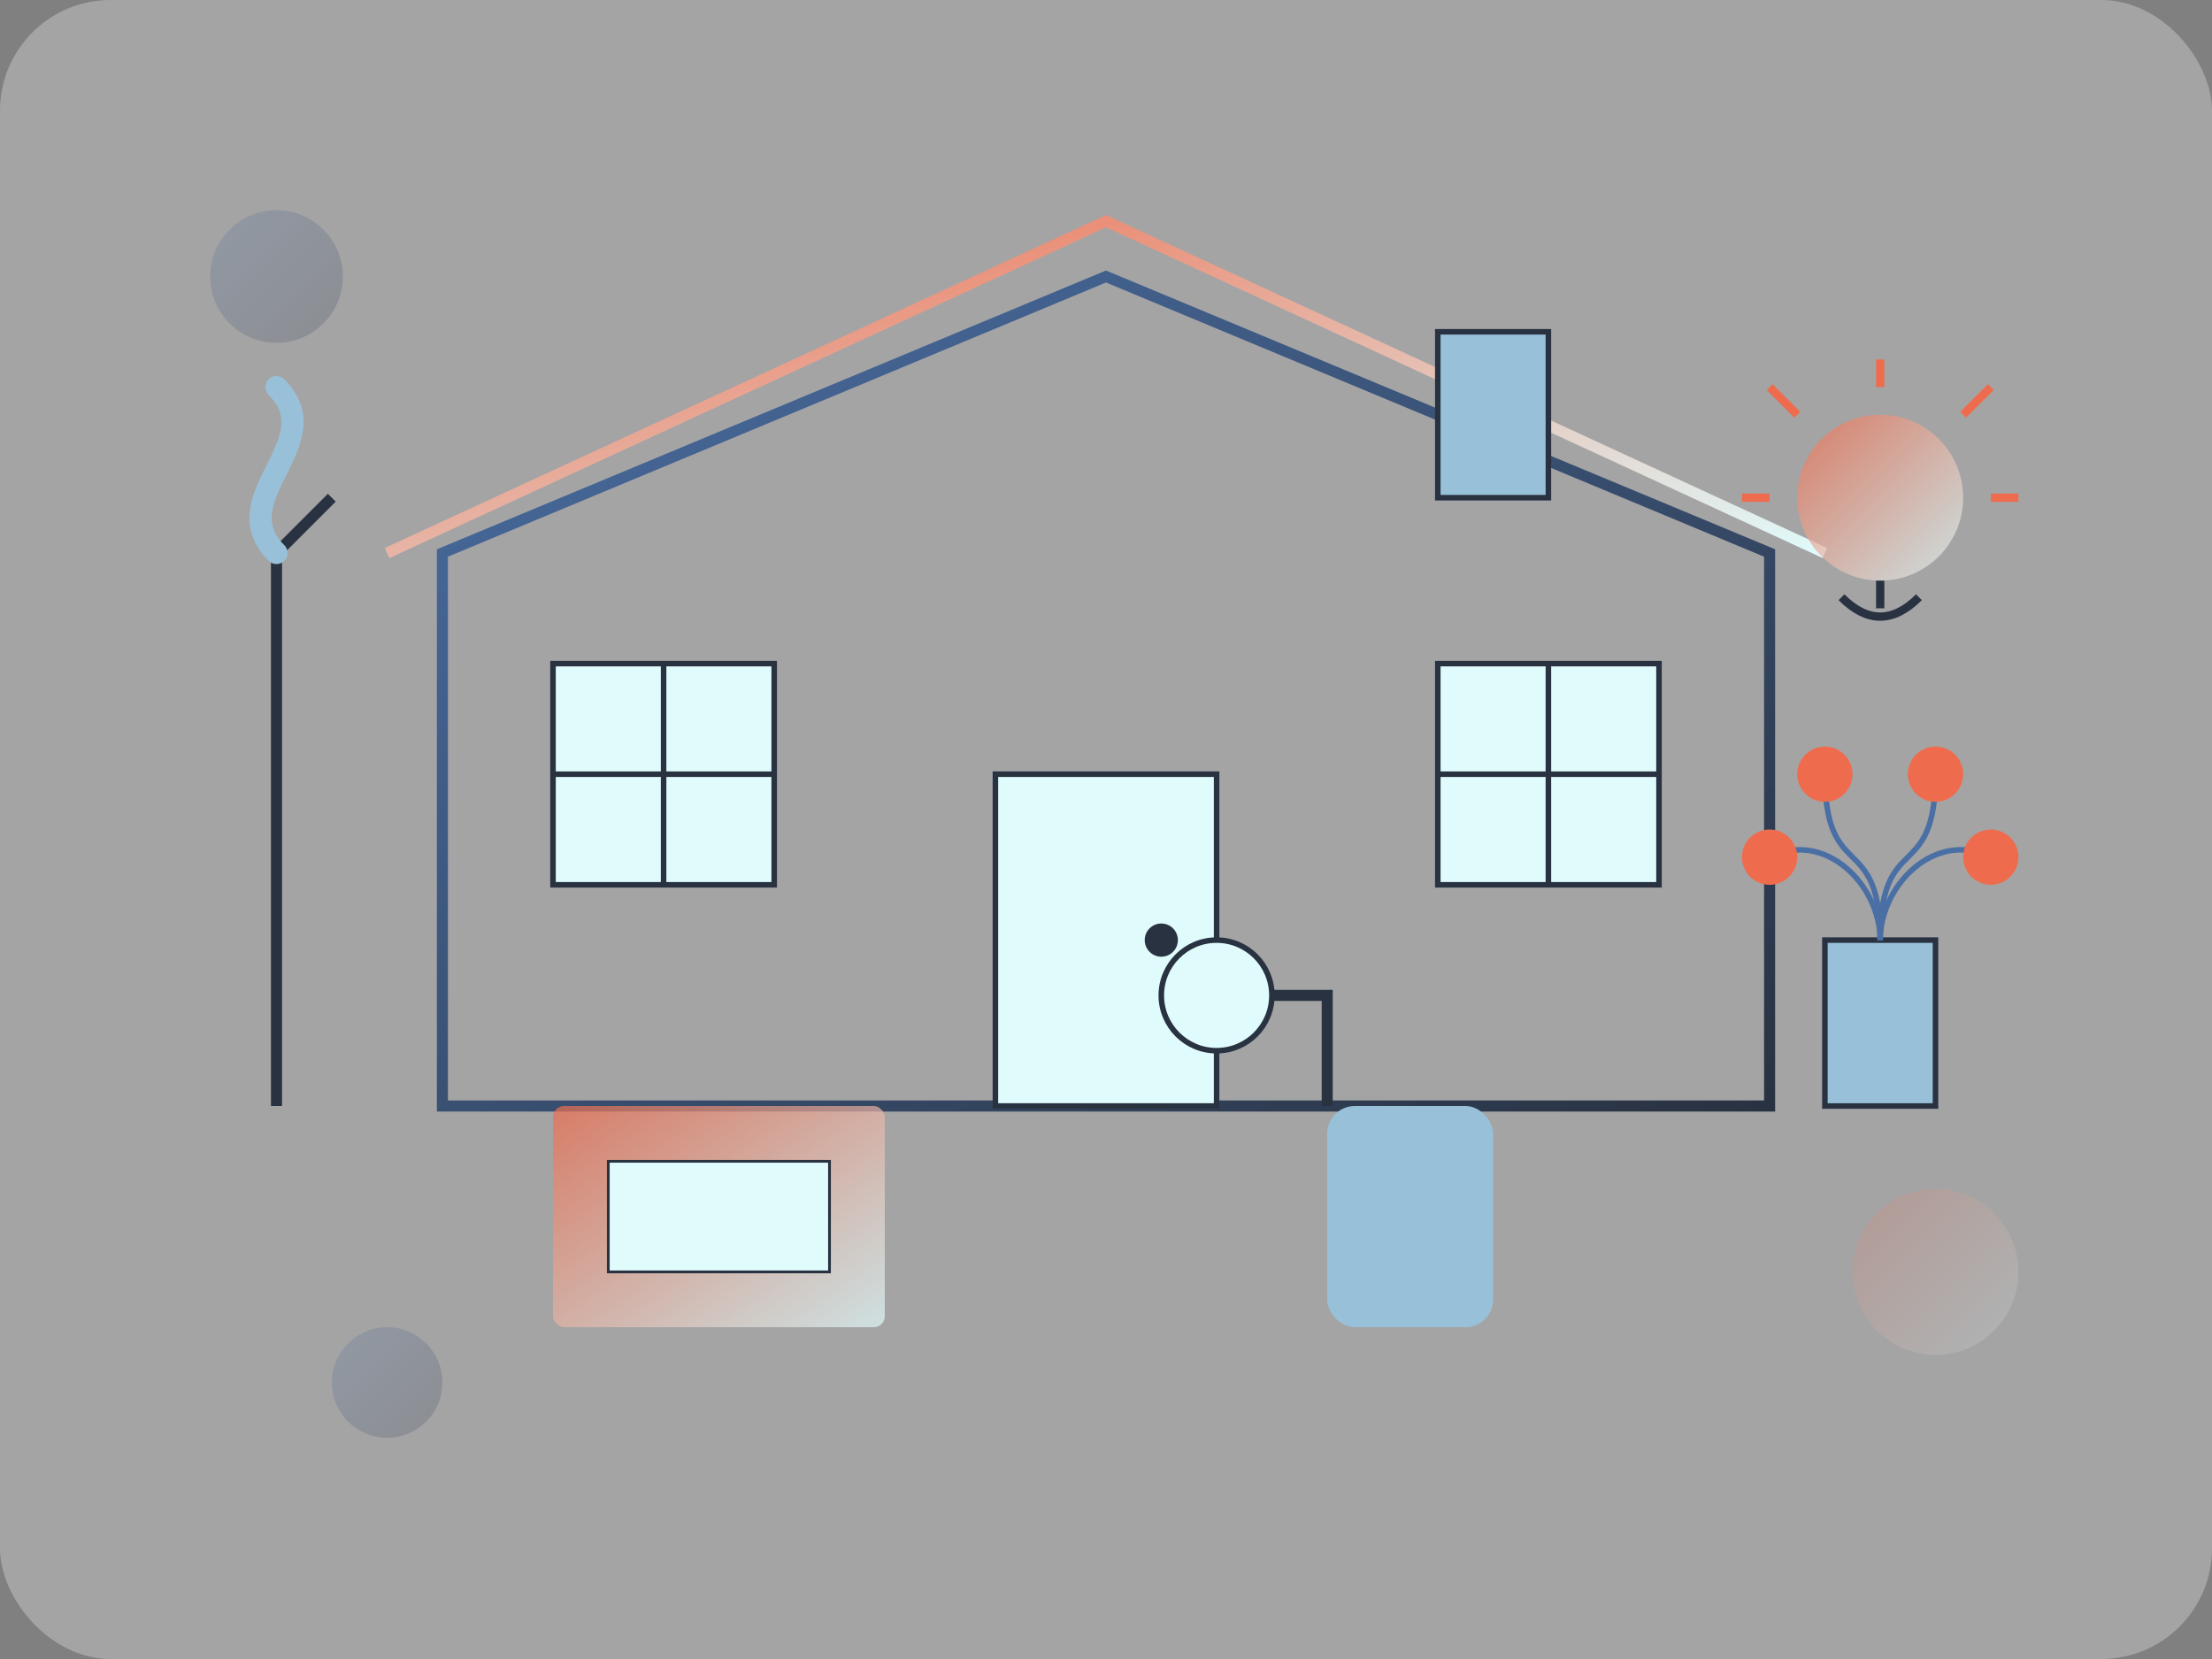 <svg xmlns="http://www.w3.org/2000/svg" width="400" height="300" viewBox="0 0 400 300">
  <rect x="0" y="0" width="400" height="300" fill="#808080" stroke="none"/>
  <defs>
    <linearGradient id="homeGradient" x1="0%" y1="0%" x2="100%" y2="100%">
      <stop offset="0%" style="stop-color:#4a6fa5;stop-opacity:1" />
      <stop offset="100%" style="stop-color:#293241;stop-opacity:1" />
    </linearGradient>
    <linearGradient id="accentGradient" x1="0%" y1="0%" x2="100%" y2="100%">
      <stop offset="0%" style="stop-color:#ee6c4d;stop-opacity:1" />
      <stop offset="100%" style="stop-color:#e0fbfc;stop-opacity:1" />
    </linearGradient>
  </defs>
  
  <!-- Background -->
  <rect width="400" height="300" fill="#f8f9fa" opacity="0.3" rx="20" ry="20" />
  
  <!-- House outline -->
  <path d="M80,200 L80,100 L200,50 L320,100 L320,200 Z" fill="none" stroke="url(#homeGradient)" stroke-width="2" />
  
  <!-- Roof -->
  <path d="M70,100 L200,40 L330,100" fill="none" stroke="url(#accentGradient)" stroke-width="2" />
  
  <!-- Door -->
  <rect x="180" y="140" width="40" height="60" fill="#e0fbfc" stroke="#293241" stroke-width="1" />
  <circle cx="210" cy="170" r="3" fill="#293241" />
  
  <!-- Windows -->
  <rect x="100" y="120" width="40" height="40" fill="#e0fbfc" stroke="#293241" stroke-width="1" />
  <line x1="120" y1="120" x2="120" y2="160" stroke="#293241" stroke-width="1" />
  <line x1="100" y1="140" x2="140" y2="140" stroke="#293241" stroke-width="1" />
  
  <rect x="260" y="120" width="40" height="40" fill="#e0fbfc" stroke="#293241" stroke-width="1" />
  <line x1="280" y1="120" x2="280" y2="160" stroke="#293241" stroke-width="1" />
  <line x1="260" y1="140" x2="300" y2="140" stroke="#293241" stroke-width="1" />
  
  <!-- Chimney -->
  <rect x="260" y="60" width="20" height="30" fill="#98c1d9" stroke="#293241" stroke-width="1" />
  
  <!-- Cleaning tools -->
  <path d="M50,200 L50,100 L60,90" fill="none" stroke="#293241" stroke-width="2" />
  <path d="M50,100 C40,90 60,80 50,70" fill="none" stroke="#98c1d9" stroke-width="4" stroke-linecap="round" />
  
  <!-- Plant -->
  <rect x="330" y="170" width="20" height="30" fill="#98c1d9" stroke="#293241" stroke-width="1" />
  <path d="M340,170 C340,150 330,160 330,140" fill="none" stroke="#4a6fa5" stroke-width="1" />
  <path d="M340,170 C340,150 350,160 350,140" fill="none" stroke="#4a6fa5" stroke-width="1" />
  <path d="M340,170 C340,160 330,150 320,155" fill="none" stroke="#4a6fa5" stroke-width="1" />
  <path d="M340,170 C340,160 350,150 360,155" fill="none" stroke="#4a6fa5" stroke-width="1" />
  <circle cx="330" cy="140" r="5" fill="#ee6c4d" />
  <circle cx="350" cy="140" r="5" fill="#ee6c4d" />
  <circle cx="320" cy="155" r="5" fill="#ee6c4d" />
  <circle cx="360" cy="155" r="5" fill="#ee6c4d" />
  
  <!-- Storage box -->
  <rect x="100" y="200" width="60" height="40" fill="url(#accentGradient)" opacity="0.7" rx="2" ry="2" />
  <rect x="110" y="210" width="40" height="20" fill="#e0fbfc" stroke="#293241" stroke-width="0.5" />
  
  <!-- Vacuum cleaner -->
  <rect x="240" y="200" width="30" height="40" fill="#98c1d9" rx="5" ry="5" />
  <path d="M240,200 L240,180 L220,180" fill="none" stroke="#293241" stroke-width="2" />
  <circle cx="220" cy="180" r="10" fill="#e0fbfc" stroke="#293241" stroke-width="1" />
  
  <!-- Light bulb - idea -->
  <circle cx="340" cy="90" r="15" fill="url(#accentGradient)" opacity="0.7" />
  <path d="M340,105 L340,110" stroke="#293241" stroke-width="1.5" />
  <path d="M333,108 Q340,115 347,108" stroke="#293241" stroke-width="1.5" fill="none" />
  
  <!-- Rays from light bulb -->
  <line x1="340" y1="70" x2="340" y2="65" stroke="#ee6c4d" stroke-width="1.5" />
  <line x1="325" y1="75" x2="320" y2="70" stroke="#ee6c4d" stroke-width="1.5" />
  <line x1="355" y1="75" x2="360" y2="70" stroke="#ee6c4d" stroke-width="1.5" />
  <line x1="320" y1="90" x2="315" y2="90" stroke="#ee6c4d" stroke-width="1.5" />
  <line x1="360" y1="90" x2="365" y2="90" stroke="#ee6c4d" stroke-width="1.5" />
  
  <!-- Decorative elements -->
  <circle cx="70" cy="250" r="10" fill="url(#homeGradient)" opacity="0.2" />
  <circle cx="350" cy="230" r="15" fill="url(#accentGradient)" opacity="0.2" />
  <circle cx="50" cy="50" r="12" fill="url(#homeGradient)" opacity="0.2" />
</svg>

